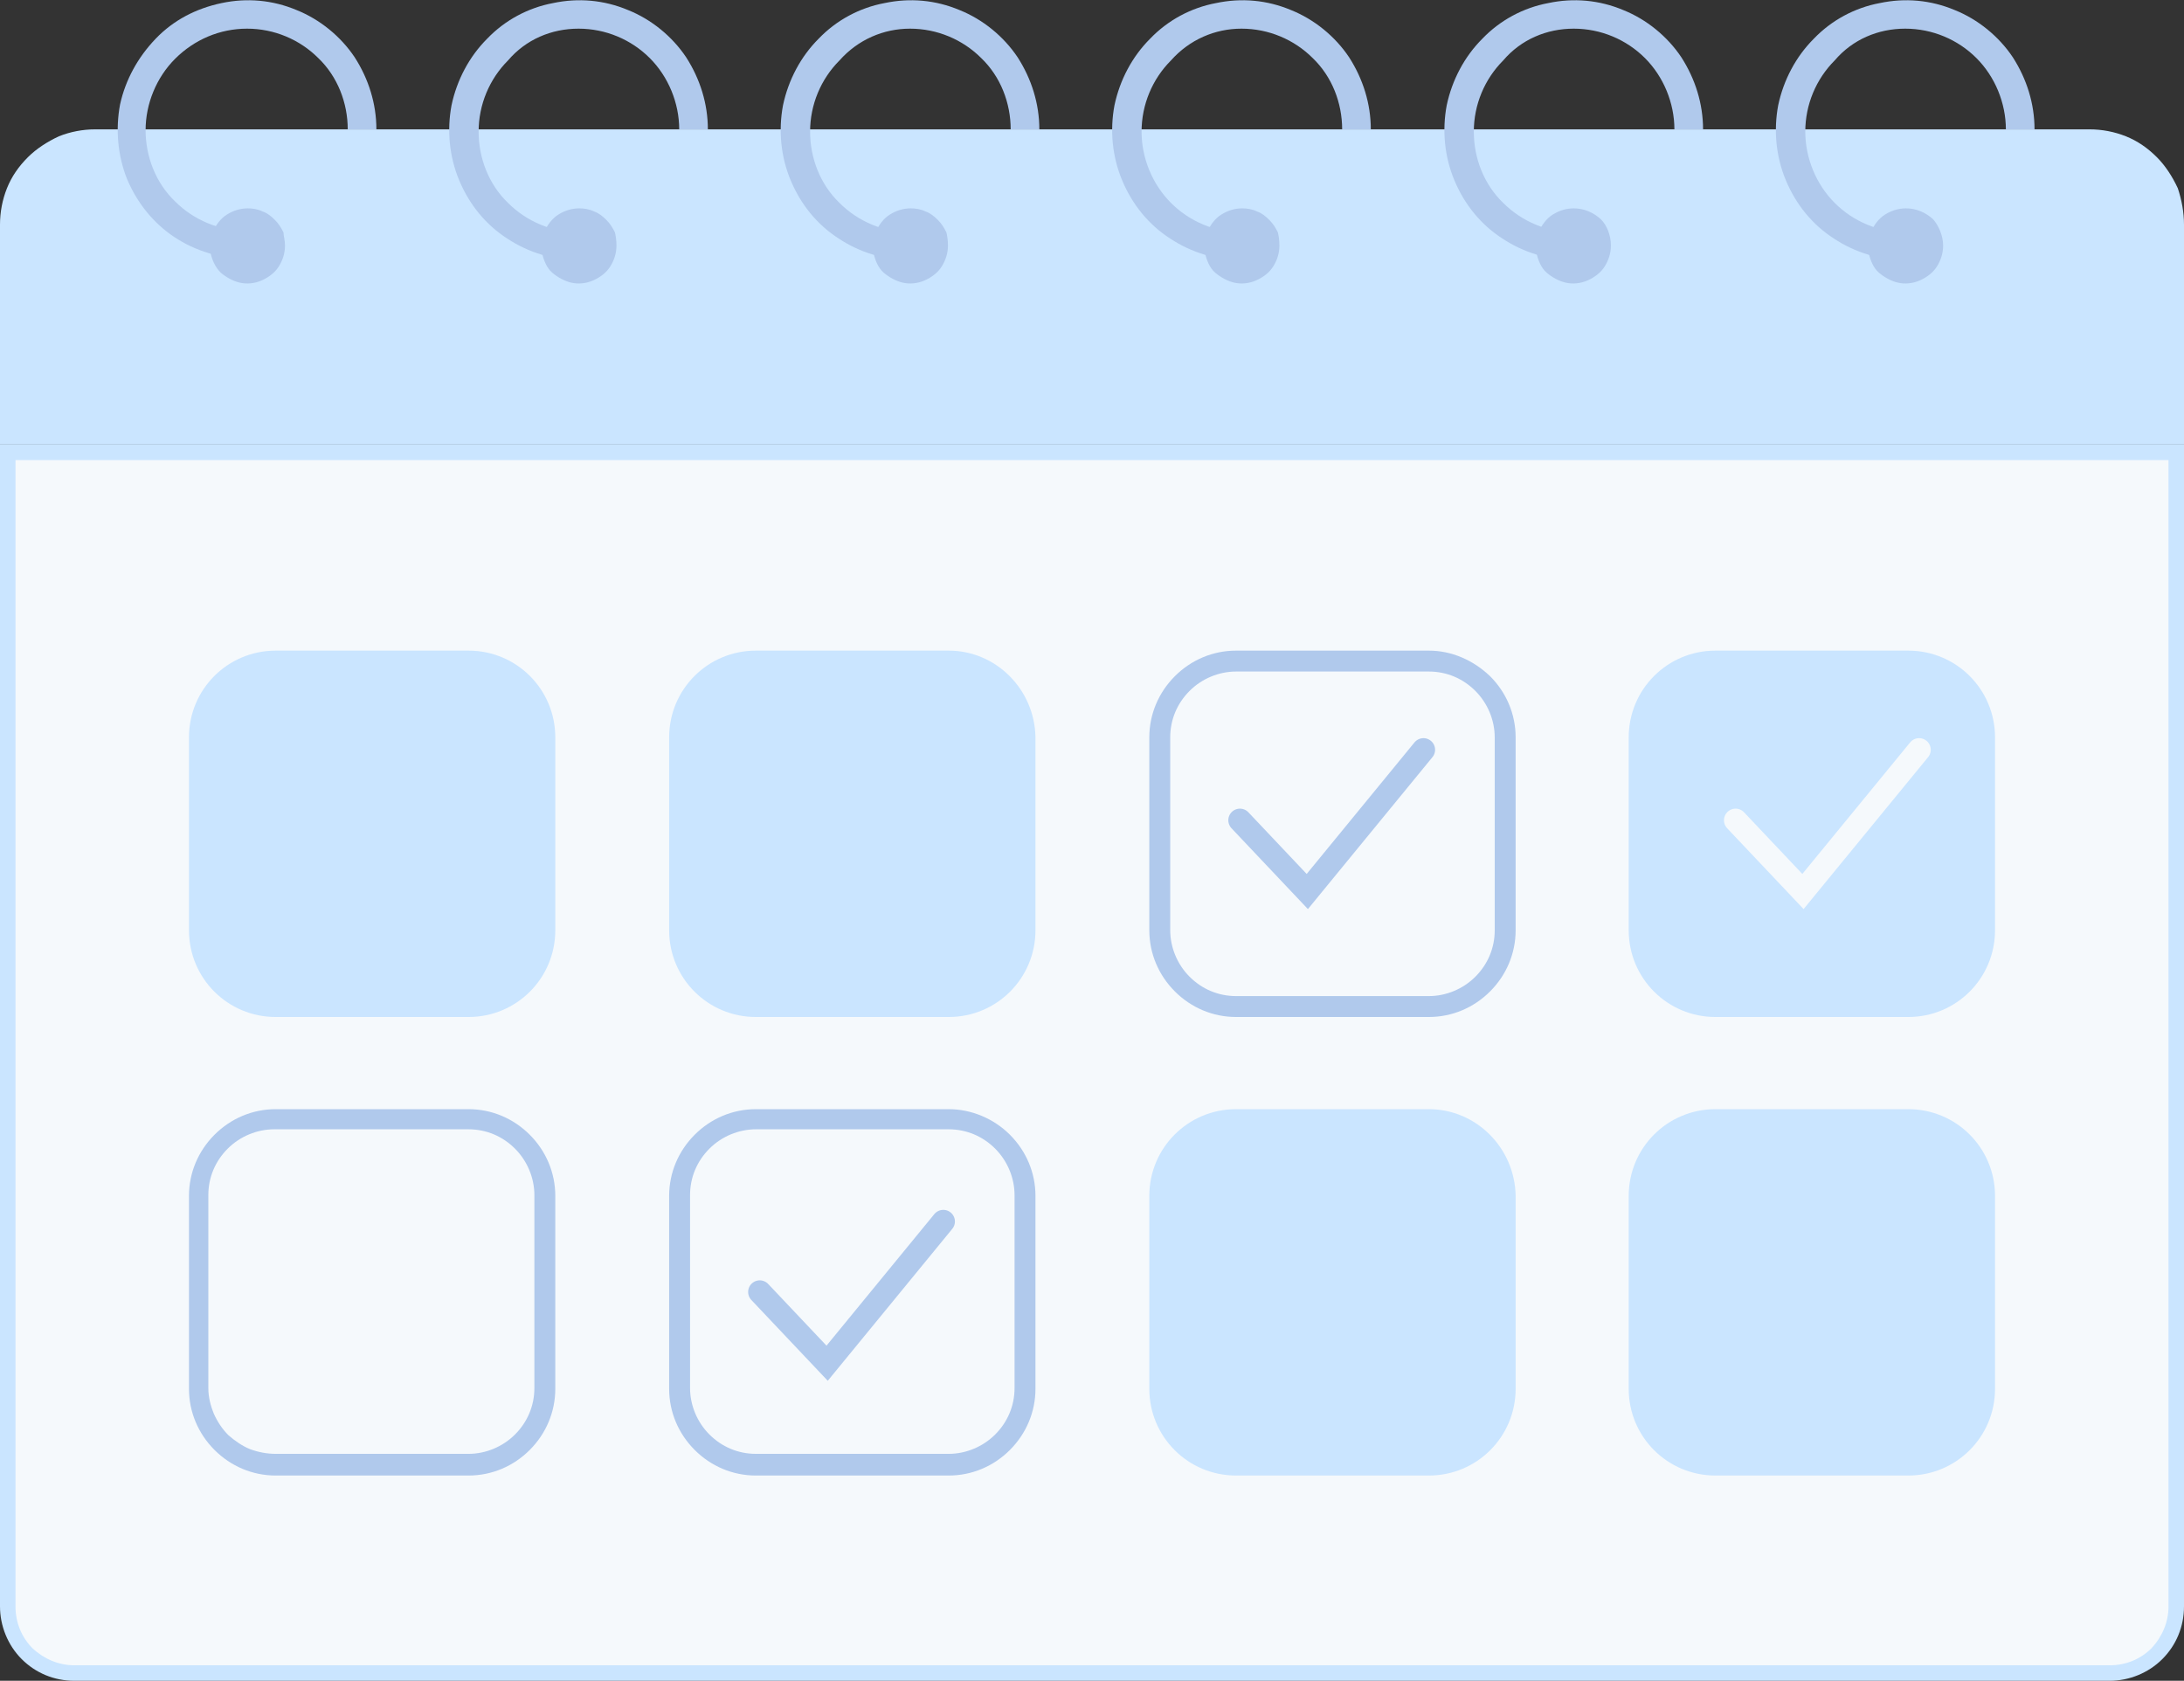 <svg width="282" height="217" viewBox="0 0 282 217" fill="none" xmlns="http://www.w3.org/2000/svg">
<rect x="0" y="0" width="282" height="217" fill="#333333" stroke="none"/>
<path d="M9.6 216C7.3 216 5.2 215.1 3.5 213.5C1.9 211.9 1 209.7 1 207.4V58.4H281V207.4C281 209.7 280.1 211.8 278.5 213.5C276.9 215.1 274.7 216 272.4 216H9.6Z" fill="#F5F9FC"/>
<path d="M280 59.4V207.4C280 209.4 279.2 211.3 277.8 212.8C276.4 214.2 274.5 215 272.4 215H9.6C7.6 215 5.7 214.2 4.2 212.8C2.8 211.4 2 209.5 2 207.4V59.4H280ZM282 57.4H0V207.4C0 209.9 1 212.4 2.8 214.2C4.6 216 7 217 9.6 217H272.4C274.9 217 277.4 216 279.2 214.2C281 212.4 282 210 282 207.4V57.4Z" fill="#CAE5FF"/>
<path d="M282 29V57.4H0V29C0 27.4 0.3 25.8 0.9 24.3C1.5 22.8 2.4 21.5 3.6 20.3C4.7 19.2 6.1 18.3 7.6 17.6C9.1 17 10.7 16.7 12.3 16.7H269.8C271.4 16.7 273 17 274.5 17.6C276 18.2 277.3 19.1 278.5 20.3C279.6 21.4 280.5 22.8 281.2 24.3C281.7 25.8 282 27.4 282 29Z" fill="#CAE5FF"/>
<path d="M36.8 31.7C36.8 32.7 36.5 33.6 36 34.4C35.5 35.2 34.7 35.8 33.8 36.2C32.9 36.6 31.9 36.7 31 36.5C30.1 36.3 29.2 35.8 28.5 35.2C27.8 34.5 27.4 33.6 27.2 32.7C27 31.8 27.1 30.8 27.5 29.9C27.9 29 28.5 28.2 29.3 27.7C30.1 27.2 31 26.9 32 26.9C32.6 26.9 33.3 27 33.9 27.3C34.5 27.5 35 27.9 35.5 28.4C36 28.9 36.3 29.4 36.6 30C36.6 30.4 36.8 31 36.8 31.7Z" fill="#B0C9EC"/>
<path d="M31.9 3.7C35.4 3.7 38.7 5.1 41.1 7.5C43.6 9.9 44.9 13.3 44.9 16.7H48.6C48.6 13.4 47.6 10.2 45.8 7.4C44 4.7 41.3 2.5 38.3 1.3C35.2 0 31.9 -0.3 28.6 0.4C25.3 1.1 22.4 2.6 20.1 5C17.8 7.4 16.2 10.3 15.5 13.5C14.9 16.7 15.2 20.1 16.4 23.1C17.7 26.2 19.8 28.8 22.5 30.6C25.2 32.4 28.5 33.4 31.8 33.4C32.3 33.4 32.8 33.2 33.1 32.9C33.4 32.6 33.6 32.1 33.6 31.6C33.6 31.1 33.4 30.6 33.1 30.3C32.8 30 32.3 29.8 31.8 29.8C28.3 29.8 25 28.4 22.6 26C20.1 23.6 18.8 20.2 18.8 16.8C18.8 13.4 20.2 10 22.6 7.6C25.1 5.1 28.4 3.7 31.9 3.7Z" fill="#B0C9EC"/>
<path d="M79.6 31.7C79.6 32.7 79.3 33.6 78.8 34.4C78.3 35.2 77.5 35.8 76.6 36.2C75.7 36.6 74.7 36.7 73.8 36.5C72.9 36.3 72 35.8 71.3 35.2C70.6 34.6 70.2 33.6 70 32.7C69.8 31.8 69.9 30.8 70.3 29.9C70.7 29 71.3 28.2 72.1 27.7C72.9 27.2 73.8 26.9 74.8 26.9C75.4 26.9 76.1 27 76.7 27.3C77.3 27.5 77.8 27.9 78.3 28.4C78.8 28.9 79.1 29.4 79.4 30C79.5 30.4 79.6 31 79.6 31.7Z" fill="#B0C9EC"/>
<path d="M74.7 3.7C78.2 3.7 81.5 5.1 83.9 7.5C86.3 9.9 87.7 13.3 87.7 16.7H91.4C91.4 13.4 90.4 10.2 88.6 7.4C86.8 4.7 84.1 2.5 81.1 1.3C78 0 74.7 -0.3 71.4 0.4C68.2 1 65.2 2.6 62.9 5C60.6 7.3 59 10.3 58.3 13.6C57.7 16.8 58 20.2 59.3 23.3C60.6 26.4 62.7 29 65.5 30.8C68.2 32.6 71.5 33.6 74.8 33.6C75.3 33.6 75.8 33.4 76.1 33.1C76.4 32.8 76.6 32.3 76.6 31.8C76.6 31.3 76.4 30.8 76.1 30.5C75.8 30.2 75.3 30 74.8 30C71.3 30 68 28.6 65.6 26.2C63.1 23.8 61.8 20.4 61.8 17C61.8 13.5 63.2 10.2 65.6 7.8C67.9 5.1 71.2 3.7 74.7 3.7Z" fill="#B0C9EC"/>
<path d="M122.4 31.7C122.4 32.7 122.1 33.6 121.6 34.4C121.1 35.2 120.3 35.8 119.4 36.2C118.5 36.6 117.5 36.7 116.6 36.5C115.7 36.3 114.8 35.8 114.1 35.2C113.4 34.6 113 33.6 112.8 32.7C112.6 31.8 112.7 30.8 113.1 29.9C113.5 29 114.1 28.2 114.9 27.7C115.7 27.2 116.6 26.9 117.6 26.9C118.2 26.9 118.9 27 119.5 27.3C120.1 27.5 120.6 27.9 121.1 28.4C121.6 28.9 121.9 29.4 122.2 30C122.3 30.4 122.4 31 122.4 31.7Z" fill="#B0C9EC"/>
<path d="M117.5 3.7C121 3.7 124.3 5.1 126.7 7.5C129.2 9.9 130.5 13.3 130.5 16.7H134.2C134.2 13.4 133.2 10.2 131.4 7.4C129.6 4.7 126.9 2.5 123.9 1.3C120.8 0 117.5 -0.3 114.2 0.4C111 1 108 2.6 105.7 5C103.4 7.3 101.8 10.3 101.1 13.6C100.5 16.8 100.8 20.2 102.1 23.3C103.4 26.4 105.5 29 108.3 30.8C111 32.6 114.3 33.6 117.6 33.6C118.1 33.6 118.6 33.4 118.9 33.1C119.2 32.8 119.4 32.3 119.4 31.8C119.4 31.3 119.2 30.8 118.9 30.5C118.6 30.2 118.1 30 117.6 30C114.1 30 110.8 28.6 108.4 26.2C105.9 23.8 104.6 20.4 104.6 17C104.6 13.5 106 10.2 108.4 7.8C110.8 5.1 114.1 3.7 117.5 3.7Z" fill="#B0C9EC"/>
<path d="M165.2 31.7C165.2 32.7 164.9 33.6 164.4 34.4C163.9 35.2 163.1 35.8 162.2 36.2C161.3 36.6 160.3 36.7 159.4 36.5C158.5 36.3 157.6 35.8 156.9 35.2C156.2 34.6 155.8 33.6 155.6 32.7C155.4 31.8 155.5 30.8 155.9 29.9C156.3 29 156.9 28.2 157.7 27.7C158.5 27.2 159.4 26.9 160.4 26.9C161 26.9 161.7 27 162.3 27.3C162.9 27.5 163.4 27.9 163.9 28.4C164.4 28.9 164.7 29.4 165 30C165.1 30.4 165.2 31 165.2 31.7Z" fill="#B0C9EC"/>
<path d="M160.3 3.7C163.8 3.7 167.1 5.1 169.5 7.5C172 9.9 173.3 13.3 173.3 16.7H177C177 13.4 176 10.2 174.2 7.4C172.4 4.7 169.7 2.5 166.7 1.3C163.6 0 160.3 -0.3 157 0.4C153.8 1 150.8 2.6 148.5 5C146.2 7.3 144.6 10.3 143.9 13.6C143.3 16.8 143.6 20.2 144.9 23.3C146.2 26.4 148.3 29 151.1 30.8C153.8 32.6 157.1 33.6 160.4 33.6C160.9 33.6 161.4 33.4 161.7 33.1C162 32.8 162.2 32.3 162.2 31.8C162.2 31.3 162 30.8 161.7 30.5C161.4 30.2 160.9 30 160.4 30C156.9 30 153.6 28.6 151.2 26.2C148.8 23.8 147.4 20.4 147.4 17C147.4 13.5 148.8 10.2 151.2 7.8C153.6 5.1 156.9 3.7 160.3 3.7Z" fill="#B0C9EC"/>
<path d="M208 31.7C208 32.7 207.7 33.6 207.2 34.4C206.7 35.2 205.9 35.8 205 36.2C204.1 36.6 203.1 36.7 202.2 36.5C201.3 36.3 200.4 35.8 199.7 35.2C199 34.6 198.6 33.6 198.4 32.7C198.2 31.8 198.3 30.8 198.7 29.9C199.1 29 199.7 28.2 200.5 27.7C201.3 27.2 202.2 26.9 203.2 26.9C204.5 26.9 205.7 27.4 206.7 28.3C207.5 29.1 208 30.4 208 31.7Z" fill="#B0C9EC"/>
<path d="M203.2 3.7C206.7 3.7 210 5.1 212.4 7.5C214.8 9.9 216.2 13.3 216.2 16.7H219.9C219.9 13.4 218.9 10.2 217.1 7.4C215.3 4.7 212.6 2.5 209.6 1.3C206.5 0 203.2 -0.3 199.9 0.4C196.7 1 193.7 2.6 191.4 5C189.1 7.3 187.5 10.3 186.8 13.6C186.2 16.8 186.5 20.2 187.8 23.3C189.1 26.4 191.2 29 194 30.8C196.7 32.6 200 33.6 203.3 33.6C203.8 33.6 204.3 33.4 204.6 33.1C204.9 32.8 205.1 32.3 205.1 31.8C205.1 31.3 204.9 30.8 204.6 30.5C204.3 30.2 203.8 30 203.3 30C199.8 30 196.5 28.6 194.1 26.2C191.6 23.8 190.3 20.4 190.3 17C190.3 13.5 191.7 10.2 194.1 7.8C196.4 5.1 199.7 3.7 203.2 3.7Z" fill="#B0C9EC"/>
<path d="M250.9 31.7C250.9 32.7 250.6 33.6 250.1 34.4C249.6 35.2 248.8 35.8 247.9 36.2C247 36.6 246 36.7 245.1 36.5C244.2 36.3 243.3 35.8 242.6 35.2C241.9 34.6 241.5 33.6 241.3 32.7C241.1 31.8 241.2 30.8 241.6 29.9C242 29 242.6 28.2 243.4 27.7C244.2 27.2 245.1 26.9 246.1 26.9C247.4 26.9 248.6 27.4 249.6 28.3C250.3 29.1 250.9 30.4 250.9 31.7Z" fill="#B0C9EC"/>
<path d="M246 3.7C249.5 3.7 252.8 5.1 255.2 7.5C257.6 9.9 259 13.3 259 16.7H262.7C262.7 13.4 261.7 10.2 259.9 7.4C258.1 4.7 255.4 2.5 252.4 1.3C249.3 0 246 -0.3 242.7 0.4C239.5 1 236.5 2.6 234.2 5C231.9 7.3 230.3 10.3 229.6 13.6C229 16.8 229.3 20.2 230.6 23.3C231.9 26.4 234 29 236.8 30.8C239.5 32.6 242.8 33.6 246.1 33.6C246.6 33.6 247.1 33.4 247.4 33.1C247.7 32.8 247.9 32.3 247.9 31.8C247.9 31.3 247.7 30.8 247.4 30.5C247.1 30.2 246.6 30 246.1 30C242.6 30 239.3 28.6 236.9 26.2C234.5 23.8 233.1 20.4 233.1 17C233.1 13.5 234.5 10.2 236.9 7.8C239.2 5.1 242.5 3.7 246 3.7Z" fill="#B0C9EC"/>
<path d="M60.5 84H35.6C29.4 84 24.4 89 24.4 95.2V120.1C24.4 126.3 29.4 131.3 35.6 131.3H60.5C66.7 131.3 71.7 126.3 71.7 120.1V95.2C71.7 89 66.7 84 60.5 84Z" fill="#CAE5FF"/>
<path d="M122.5 84H97.6C91.4 84 86.4 89 86.4 95.2V120.1C86.4 126.3 91.4 131.3 97.6 131.3H122.5C128.7 131.3 133.7 126.3 133.7 120.1V95.2C133.6 89 128.6 84 122.5 84Z" fill="#CAE5FF"/>
<path d="M184.5 84H159.6C153.4 84 148.4 89 148.4 95.2V120.1C148.4 126.3 153.4 131.3 159.6 131.3H184.5C190.7 131.3 195.7 126.3 195.7 120.1V95.2C195.6 89 190.6 84 184.5 84Z" fill="#F5F9FC"/>
<path d="M184.5 86.7C186.8 86.7 188.9 87.6 190.5 89.2C192.1 90.8 193 93 193 95.2V120.1C193 122.4 192.1 124.5 190.5 126.1C188.9 127.7 186.7 128.6 184.5 128.6H159.6C157.3 128.6 155.2 127.7 153.6 126.1C152 124.5 151.1 122.3 151.1 120.1V95.2C151.1 92.9 152 90.8 153.6 89.2C155.2 87.6 157.4 86.7 159.6 86.7H184.5ZM184.5 84H159.6C156.6 84 153.8 85.2 151.7 87.3C149.6 89.4 148.4 92.2 148.4 95.2V120.1C148.4 123.1 149.6 125.9 151.7 128C153.8 130.1 156.6 131.3 159.6 131.3H184.5C187.5 131.3 190.3 130.1 192.4 128C194.5 125.9 195.7 123.1 195.7 120.1V95.2C195.7 92.2 194.5 89.4 192.4 87.3C190.2 85.2 187.4 84 184.5 84Z" fill="#B0C9EC"/>
<path d="M246.4 84H221.5C215.3 84 210.3 89 210.3 95.2V120.1C210.3 126.3 215.3 131.3 221.5 131.3H246.4C252.6 131.3 257.6 126.3 257.6 120.1V95.2C257.6 89 252.6 84 246.4 84Z" fill="#CAE5FF"/>
<path d="M60.5 143.2H35.6C29.4 143.2 24.4 148.2 24.4 154.4V179.3C24.4 185.5 29.4 190.5 35.6 190.5H60.5C66.7 190.5 71.7 185.5 71.7 179.3V154.4C71.7 148.2 66.7 143.2 60.5 143.2Z" fill="#F5F9FC"/>
<path d="M60.5 145.8C62.8 145.8 64.9 146.7 66.5 148.3C68.1 149.9 69 152.1 69 154.3V179.2C69 181.5 68.1 183.6 66.5 185.2C64.9 186.8 62.7 187.7 60.5 187.7H35.6C34.5 187.7 33.4 187.5 32.3 187.1C31.3 186.7 30.3 186 29.5 185.3C28.7 184.5 28.1 183.6 27.6 182.5C27.2 181.5 26.9 180.4 26.9 179.2V154.3C26.9 152 27.8 149.9 29.4 148.3C31 146.7 33.2 145.8 35.4 145.8H60.5ZM60.5 143.2H35.6C32.6 143.2 29.8 144.4 27.7 146.5C25.6 148.6 24.4 151.4 24.4 154.4V179.3C24.4 182.3 25.6 185.1 27.7 187.2C29.8 189.3 32.6 190.5 35.6 190.5H60.5C63.5 190.5 66.3 189.3 68.4 187.2C70.5 185.1 71.7 182.3 71.7 179.3V154.4C71.7 151.4 70.5 148.6 68.4 146.5C66.3 144.4 63.5 143.2 60.5 143.2Z" fill="#B0C9EC"/>
<path d="M122.5 143.2H97.6C91.4 143.2 86.4 148.2 86.4 154.4V179.3C86.4 185.5 91.4 190.5 97.6 190.5H122.5C128.7 190.5 133.7 185.5 133.7 179.3V154.4C133.6 148.2 128.6 143.2 122.5 143.2Z" fill="#F5F9FC"/>
<path d="M122.5 145.8C124.8 145.8 126.9 146.7 128.5 148.3C130.1 149.9 131 152.1 131 154.3V179.2C131 181.5 130.1 183.6 128.5 185.2C126.9 186.8 124.7 187.7 122.5 187.7H97.6C95.3 187.7 93.2 186.8 91.6 185.2C90 183.6 89.1 181.4 89.1 179.2V154.3C89.1 152 90 149.9 91.6 148.3C93.2 146.7 95.4 145.8 97.6 145.8H122.5ZM122.5 143.2H97.6C94.6 143.2 91.8 144.4 89.7 146.5C87.6 148.6 86.4 151.4 86.4 154.4V179.3C86.4 182.3 87.6 185.1 89.7 187.2C91.8 189.3 94.6 190.5 97.6 190.5H122.5C125.5 190.5 128.3 189.3 130.4 187.2C132.5 185.1 133.7 182.3 133.7 179.3V154.4C133.7 151.4 132.5 148.6 130.4 146.5C128.3 144.4 125.4 143.2 122.5 143.2Z" fill="#B0C9EC"/>
<path d="M184.5 143.2H159.6C153.4 143.2 148.4 148.2 148.4 154.4V179.3C148.4 185.5 153.4 190.5 159.6 190.5H184.5C190.7 190.5 195.7 185.5 195.7 179.3V154.4C195.6 148.2 190.6 143.2 184.5 143.2Z" fill="#CAE5FF"/>
<path d="M246.4 143.2H221.5C215.3 143.2 210.3 148.2 210.3 154.4V179.3C210.3 185.5 215.3 190.5 221.5 190.5H246.4C252.6 190.5 257.6 185.5 257.6 179.3V154.4C257.6 148.2 252.6 143.2 246.4 143.2Z" fill="#CAE5FF"/>
<path d="M160.1 105.9L168.8 115.1L183.8 96.8" stroke="#B0C9EC" stroke-width="3" stroke-miterlimit="10" stroke-linecap="round"/>
<path d="M224.1 105.9L232.8 115.1L247.8 96.8" stroke="#F5F9FC" stroke-width="3" stroke-miterlimit="10" stroke-linecap="round"/>
<path d="M98.1 166.8L106.8 176L121.8 157.7" stroke="#B0C9EC" stroke-width="3" stroke-miterlimit="10" stroke-linecap="round"/>
</svg>
